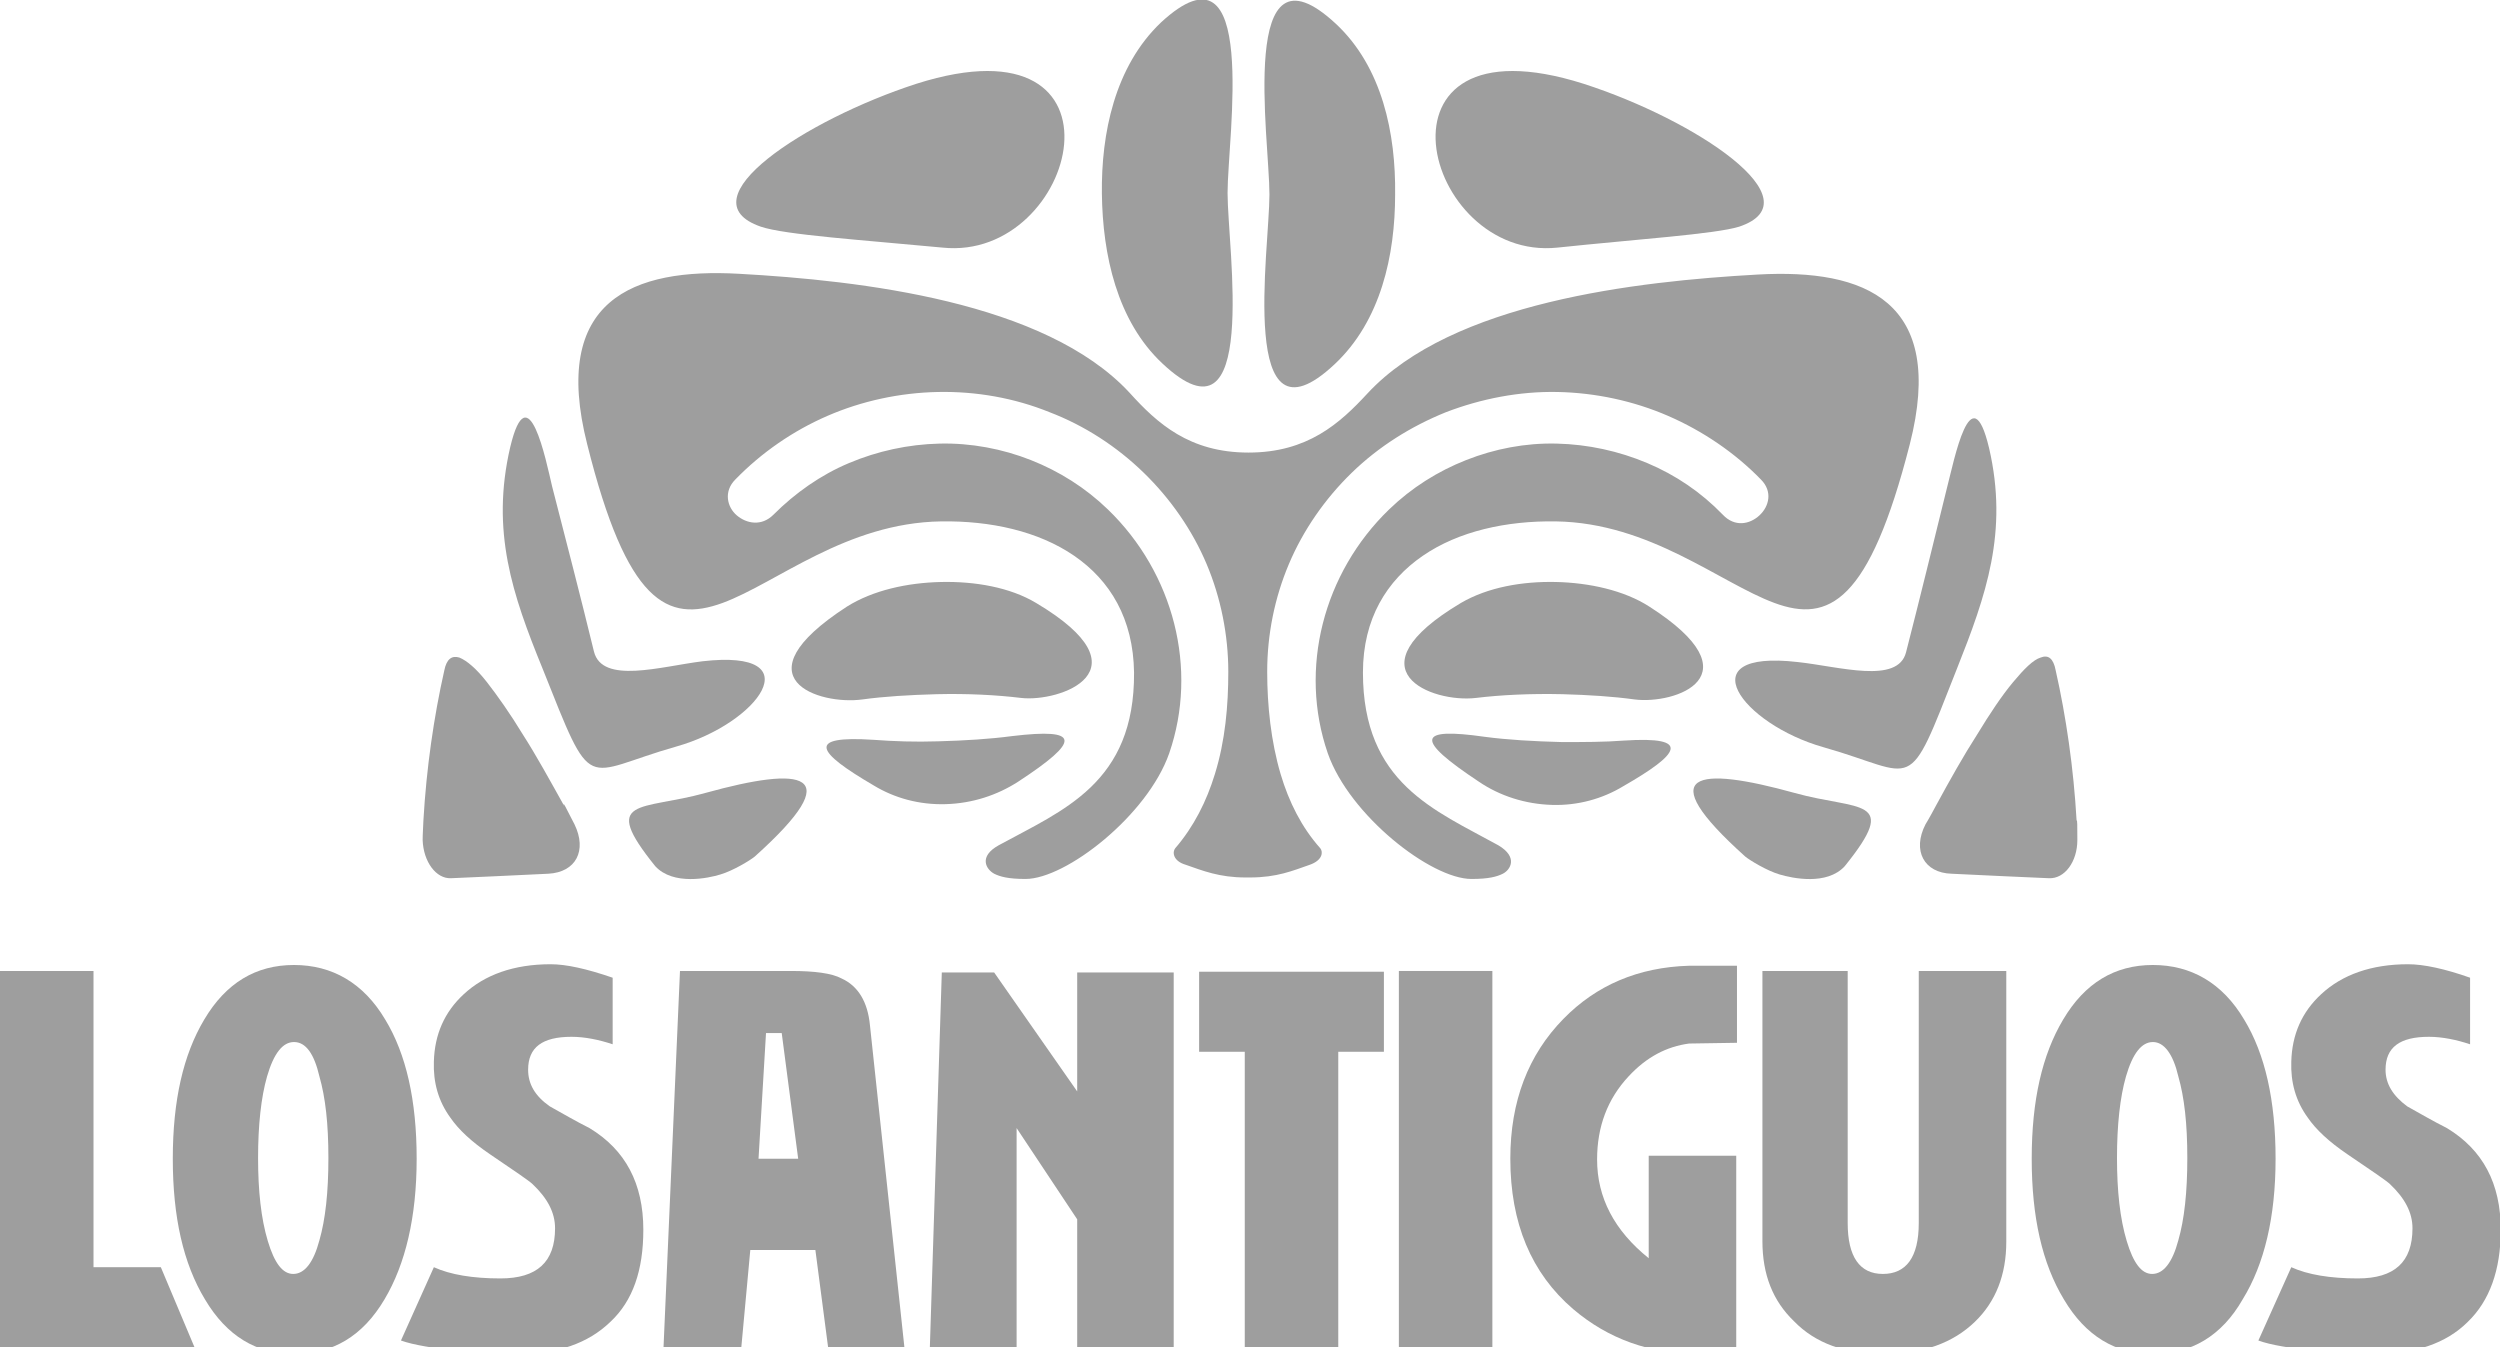 <?xml version="1.0" encoding="utf-8"?>
<!-- Generator: Adobe Illustrator 27.1.1, SVG Export Plug-In . SVG Version: 6.00 Build 0)  -->
<svg version="1.1" id="Livello_2_00000030461777138918006780000015367062058589246377_"
	 xmlns="http://www.w3.org/2000/svg" xmlns:xlink="http://www.w3.org/1999/xlink" x="0px" y="0px" viewBox="0 0 334.2 180.1"
	 style="enable-background:new 0 0 334.2 180.1;" xml:space="preserve">
<style type="text/css">
	.st0{fill:#9E9E9E;}
</style>
<g id="Livello_1-2">
	<g>
		<g>
			<g>
				<path class="st0" d="M197.7,104.5c2.8,1.9,6.2,3,9.8,3.1l0,0l0,0l0,0l0,0l0,0l0,0c3.4,0.1,6.7-0.8,9.5-2.5
					c7.5-4.3,9.3-6.7,0.1-6.1c-2.6,0.2-5.4,0.2-8.3,0.2c-3.8-0.1-7.3-0.3-10.3-0.7C189.4,97.2,189.1,98.8,197.7,104.5L197.7,104.5z"
					/>
				<path class="st0" d="M126.4,107.5c3.6-0.1,6.9-1.2,9.7-3c8.4-5.5,8.4-7.2-0.8-6.1c-3,0.4-6.3,0.6-9.9,0.7
					c-3.1,0.1-5.9,0-8.6-0.2c-9.1-0.6-7.7,1.6,0,6.1C119.6,106.7,122.9,107.6,126.4,107.5L126.4,107.5L126.4,107.5L126.4,107.5
					L126.4,107.5L126.4,107.5L126.4,107.5L126.4,107.5z"/>
				<path class="st0" d="M246.6,115.8c7.5-9.3,1.9-7.4-6.7-9.8c-13-3.6-19.3-2.9-6.6,8.5c0.6,0.5,2.9,1.9,4.6,2.4
					C239.6,117.4,244.2,118.4,246.6,115.8L246.6,115.8z"/>
				<path class="st0" d="M87.6,115.8c-7.5-9.3-1.9-7.4,6.7-9.8c13-3.6,19.3-2.9,6.6,8.5c-0.6,0.5-2.9,1.9-4.6,2.4
					C94.7,117.4,90,118.4,87.6,115.8L87.6,115.8z"/>
				<path class="st0" d="M208,77.8c-4.5-0.1-9.1,0.7-12.7,2.8c-15.1,9-3.9,13.4,2,12.7c3.3-0.4,7.3-0.6,11.6-0.5
					c3.5,0.1,6.7,0.3,9.6,0.7c5.4,0.7,16.5-3.1,2-12.4C217.1,78.9,212.4,77.9,208,77.8L208,77.8L208,77.8L208,77.8L208,77.8
					L208,77.8L208,77.8L208,77.8z"/>
				<path class="st0" d="M125.8,77.8c-4.5,0.1-9.1,1.1-12.6,3.3c-14.8,9.6-3.7,13.2,2.1,12.4c2.9-0.4,6.3-0.6,9.9-0.7
					c4.1-0.1,8,0.1,11.3,0.5c5.1,0.6,17.3-3.6,2-12.7C135,78.5,130.3,77.7,125.8,77.8L125.8,77.8L125.8,77.8L125.8,77.8L125.8,77.8
					L125.8,77.8L125.8,77.8L125.8,77.8z"/>
				<path class="st0" d="M208.2,33.1c10.4-1.1,21.1-1.8,24.3-2.8c10.4-3.5-5.9-14.3-20.8-19.1C181.8,1.7,190.1,35,208.2,33.1
					L208.2,33.1z"/>
				<path class="st0" d="M90.4,99.8c11-3.1,18.3-13.1,3.5-11.4c-5.6,0.7-13.4,3.1-14.5-1.3l0,0c-1.8-7.4-3.7-14.7-5.6-22.1
					c-0.8-3.4-3.2-15.3-5.6-5.2c-2.6,11.2,0.3,19.7,4.3,29.5C79.4,106.6,77.7,103.4,90.4,99.8L90.4,99.8z"/>
				<path class="st0" d="M101.7,30.3c3.2,1.1,13.8,1.8,24.3,2.8c18.1,1.9,26.4-31.4-3.5-21.9C107.7,16,91.3,26.7,101.7,30.3
					L101.7,30.3z"/>
				<path class="st0" d="M178.4,48.7c6.2-5.8,8.1-14.6,8.1-22.7l0,0l0,0l0,0l0,0c0.1-8.1-1.7-17-7.9-22.8
					c-13.2-12.3-8.9,15.4-8.9,22.8C169.7,33.3,165.4,60.9,178.4,48.7L178.4,48.7z"/>
				<path class="st0" d="M254.8,87.2c-1.1,4.3-8.9,1.9-14.5,1.3c-14.8-1.7-7.5,8.3,3.5,11.4c12.7,3.6,11,6.8,17.8-10.5
					c3.9-9.8,6.9-18.3,4.3-29.5c-2.4-10.1-4.7,1.8-5.6,5.2C258.5,72.4,256.7,79.8,254.8,87.2L254.8,87.2L254.8,87.2z"/>
				<path class="st0" d="M147.3,25.9L147.3,25.9L147.3,25.9c0.1,8.1,2,17,8.1,22.7c13,12.2,8.7-15.4,8.7-22.8s4.3-35-8.9-22.8
					C149,8.9,147.2,17.9,147.3,25.9L147.3,25.9L147.3,25.9L147.3,25.9L147.3,25.9z"/>
				<polygon class="st0" points="166.9,60.5 166.9,60.5 166.9,60.5 166.9,60.6 166.9,60.6 166.9,60.6 				"/>
				<path class="st0" d="M235,36.7c-16.2,0.9-40.9,3.7-52.2,15.9c-3.7,4-8,7.9-15.9,7.9l0,0l0,0l0,0l0,0l0,0c-7.9,0-12.2-3.9-15.9-8
					c-11.3-12.2-36-15-52.2-15.9c-14.2-0.8-25.2,3.5-20.3,22.8c5.3,21.2,10.7,23.9,18.1,21.2c7.3-2.7,16.5-10.7,29.2-10.9l0,0l0,0
					l0,0l0,0l0,0l0,0c6.6-0.1,13,1.3,17.8,4.6c4.8,3.3,7.9,8.4,8,15.6l0,0l0,0l0,0l0,0l0,0l0,0c0.1,14.8-9.5,18.4-18.1,23.1
					c-2.7,1.5-1.7,3.2-0.6,3.8c0.8,0.4,1.9,0.7,4.2,0.7c5.4,0,16.3-8.5,19.2-16.8c3.9-11.3,0.6-24.1-8.2-32.6l0,0
					c-3-2.9-6.5-5.1-10.3-6.6s-8-2.3-12.2-2.2l0,0l0,0c-4.2,0.1-8.3,1-12.1,2.6c-3.8,1.6-7.2,4-10.1,6.9c-1.6,1.6-3.6,1.2-4.9,0.1
					s-1.8-3.2-0.2-4.8c3.5-3.6,7.7-6.5,12.3-8.5c4.6-2,9.7-3.1,14.8-3.2l0,0l0,0c5.1-0.1,10.2,0.8,14.9,2.7c4.7,1.8,9,4.6,12.6,8.1
					l0,0l0,0c3.6,3.5,6.5,7.7,8.4,12.2s2.9,9.5,2.9,14.4l0,0c0,4.5-0.4,9.2-1.8,13.7c-1.1,3.6-2.8,7-5.3,9.9
					c-0.4,0.5-0.3,1.7,1.4,2.2c2.3,0.8,4.5,1.7,8,1.7c0.1,0,0.2,0,0.3,0s0.2,0,0.3,0c3.6,0,5.7-0.9,8-1.7c1.7-0.6,1.8-1.7,1.4-2.2
					c-2.5-2.8-4.2-6.2-5.3-9.9c-1.3-4.4-1.8-9.2-1.8-13.7l0,0c0-5,1-9.9,2.9-14.4s4.8-8.7,8.4-12.2l0,0l0,0
					c3.6-3.5,7.9-6.2,12.6-8.1c4.7-1.8,9.8-2.8,14.9-2.7l0,0l0,0c5.1,0.1,10.2,1.2,14.8,3.2s8.9,4.9,12.4,8.5
					c1.6,1.6,1.1,3.6-0.2,4.8s-3.3,1.6-4.9-0.1c-2.9-3-6.3-5.3-10.1-6.9c-3.8-1.6-7.9-2.5-12.1-2.6l0,0l0,0
					c-4.2-0.1-8.3,0.7-12.1,2.2s-7.3,3.7-10.3,6.6l0,0c-8.8,8.5-12.1,21.3-8.2,32.6c2.9,8.3,13.8,16.8,19.2,16.8
					c2.3,0,3.4-0.3,4.2-0.7c1-0.5,2.1-2.2-0.6-3.8c-8.5-4.7-18.1-8.3-18.1-23.1l0,0l0,0l0,0l0,0l0,0l0,0c0-7.2,3.2-12.3,8-15.6
					c4.8-3.3,11.2-4.7,17.8-4.6l0,0l0,0l0,0l0,0l0,0l0,0c12.6,0.2,21.9,8.2,29.2,10.9c7.3,2.7,12.7-0.1,18.1-21.2
					C260.2,40.2,249.3,35.9,235,36.7L235,36.7z"/>
				<path class="st0" d="M258.8,107.7c-0.9,1.7-1.4,2.5-1.4,2.5c-1.8,3.5-0.2,6.5,3.5,6.6c3.7,0.2,10.9,0.5,13,0.6s3.8-2.2,3.8-5.1
					c0-1.9,0-2.8-0.1-2.6c-0.4-7-1.4-13.9-2.8-20.1c-0.3-1.6-1-2.1-2-1.7c-1,0.3-2.2,1.5-3.7,3.3s-3.1,4.2-4.8,7
					C262.5,101,260.7,104.2,258.8,107.7L258.8,107.7z"/>
				<path class="st0" d="M60.3,117.4c2.1-0.1,9.3-0.4,13-0.6c3.7-0.2,5.2-3.1,3.5-6.6c-1.2-2.3-1.6-3.2-1.4-2.5
					c-1.9-3.4-3.7-6.7-5.5-9.5c-1.7-2.8-3.4-5.2-4.8-7s-2.7-2.9-3.7-3.3c-1-0.3-1.7,0.2-2,1.7c-1.4,6.2-2.4,13.1-2.8,20.1
					c-0.1,1.7-0.1,2.6-0.1,2.6C56.6,115.2,58.3,117.5,60.3,117.4L60.3,117.4z"/>
			</g>
		</g>
		<g>
			<path class="st0" d="M110.7,180.1l-1.7-13h-8.7l-1.2,13H88.7l2.2-50.3h14.8c3.2,0,5.5,0.3,6.8,1c2.2,1,3.5,3.1,3.8,6.3l4.6,43
				H110.7z M104.5,138.1h-2.1l-1,16.8h5.3L104.5,138.1z"/>
			<path class="st0" d="M178.9,140.6v39.5h-12.5v-39.5h-6.1v-10.7H185v10.7H178.9z"/>
			<path class="st0" d="M187,180.1v-50.3h12.5v50.3H187z"/>
			<path class="st0" d="M227.1,181c-6.5,0-12.1-2-16.8-6c-5.6-4.8-8.4-11.5-8.4-20.1c0-7.7,2.4-13.9,7.1-18.7
				c4.4-4.5,10-6.9,16.8-7.1h6.4v10.3l-6.4,0.1c-3,0.4-5.7,1.8-8.1,4.4c-2.8,3-4.2,6.7-4.2,11.1c0,5.1,2.3,9.5,6.9,13.2v-13.7h11.7
				v26.2C230.1,180.8,228.4,181,227.1,181L227.1,181z"/>
			<path class="st0" d="M251.8,181c-5.1,0-9.1-1.4-12-4.4c-2.8-2.7-4.2-6.2-4.2-10.7v-36.1H247v33.7c0,4.5,1.6,6.8,4.7,6.8
				s4.8-2.2,4.8-6.8v-33.7h11.7V166c0,4.4-1.4,8-4.2,10.7C261.1,179.5,257.1,181,251.8,181L251.8,181z"/>
			<g>
				<path class="st0" d="M0,180.1v-50.3h12.5v39.6h9l4.5,10.7L0,180.1L0,180.1z"/>
				<path class="st0" d="M39.3,181c-5,0-9-2.4-11.9-7.3c-2.9-4.8-4.3-11-4.3-18.8s1.4-13.9,4.2-18.6c2.9-4.9,6.9-7.3,12-7.3
					s9.3,2.4,12.2,7.3c2.8,4.6,4.2,10.8,4.2,18.6s-1.5,14.1-4.3,18.8C48.5,178.6,44.5,181,39.3,181L39.3,181z M39.3,139.3
					c-1.5,0-2.7,1.5-3.6,4.6c-0.8,2.8-1.2,6.5-1.2,10.9s0.4,8.1,1.3,11.1s2,4.4,3.4,4.4c1.5,0,2.7-1.5,3.5-4.5
					c0.8-2.8,1.2-6.4,1.2-11s-0.4-8.1-1.2-10.9C42,140.9,40.9,139.3,39.3,139.3z"/>
				<path class="st0" d="M69.2,181c-4.2,0-12.3-0.6-15.6-1.8l4.4-9.8c2.2,1,5.2,1.5,8.9,1.5c4.9,0,7.3-2.2,7.3-6.7c0-2.1-1-4-3-5.9
					c-0.4-0.4-2.3-1.7-5.7-4c-2.5-1.7-4.2-3.3-5.3-4.9c-1.6-2.2-2.3-4.7-2.2-7.5c0.1-3.6,1.4-6.6,4-9c2.8-2.6,6.7-4,11.6-4
					c2.1,0,4.8,0.6,8.3,1.8v8.9c-1.8-0.6-3.7-1-5.5-1c-3.9,0-5.8,1.4-5.8,4.4c0,1.9,0.9,3.5,2.9,4.9c1.8,1,3.5,2,5.3,2.9
					c4.8,2.9,7.2,7.4,7.2,13.6c0,5.4-1.4,9.5-4.4,12.3C78.6,179.6,74.5,181,69.2,181L69.2,181z"/>
				<path class="st0" d="M287.8,181c-5,0-9-2.4-11.9-7.3c-2.9-4.8-4.3-11-4.3-18.8s1.4-13.9,4.2-18.6c2.9-4.9,6.9-7.3,12-7.3
					s9.3,2.4,12.2,7.3c2.8,4.6,4.2,10.8,4.2,18.6s-1.5,14.1-4.4,18.8C297,178.6,292.9,181,287.8,181L287.8,181z M287.8,139.3
					c-1.5,0-2.7,1.5-3.6,4.6c-0.8,2.8-1.2,6.5-1.2,10.9s0.4,8.1,1.3,11.1s2,4.4,3.4,4.4c1.5,0,2.7-1.5,3.5-4.5
					c0.8-2.8,1.2-6.4,1.2-11s-0.4-8.1-1.2-10.9C290.5,140.9,289.3,139.3,287.8,139.3L287.8,139.3z"/>
				<path class="st0" d="M317.5,181c-4.2,0-12.4-0.6-15.6-1.8l4.4-9.8c2.2,1,5.2,1.5,8.9,1.5c4.9,0,7.3-2.2,7.3-6.7c0-2.1-1-4-3-5.9
					c-0.4-0.4-2.3-1.7-5.7-4c-2.5-1.7-4.2-3.3-5.3-4.9c-1.6-2.2-2.3-4.7-2.2-7.5c0.1-3.6,1.4-6.6,4-9c2.8-2.6,6.7-4,11.6-4
					c2.1,0,4.9,0.6,8.3,1.8v8.9c-1.8-0.6-3.7-1-5.5-1c-3.9,0-5.8,1.4-5.8,4.4c0,1.9,1,3.5,2.9,4.9c1.8,1,3.5,2,5.3,2.9
					c4.8,2.9,7.2,7.4,7.2,13.6c0,5.4-1.5,9.5-4.4,12.3C327,179.6,322.8,181,317.5,181L317.5,181z"/>
			</g>
			<path class="st0" d="M144,180.1V163l-8.1-12.2v29.4h-11.6l1.6-50.2h7l11.1,15.9V130h12.9v50.2L144,180.1L144,180.1z"/>
		</g>
	</g>
</g>
</svg>
